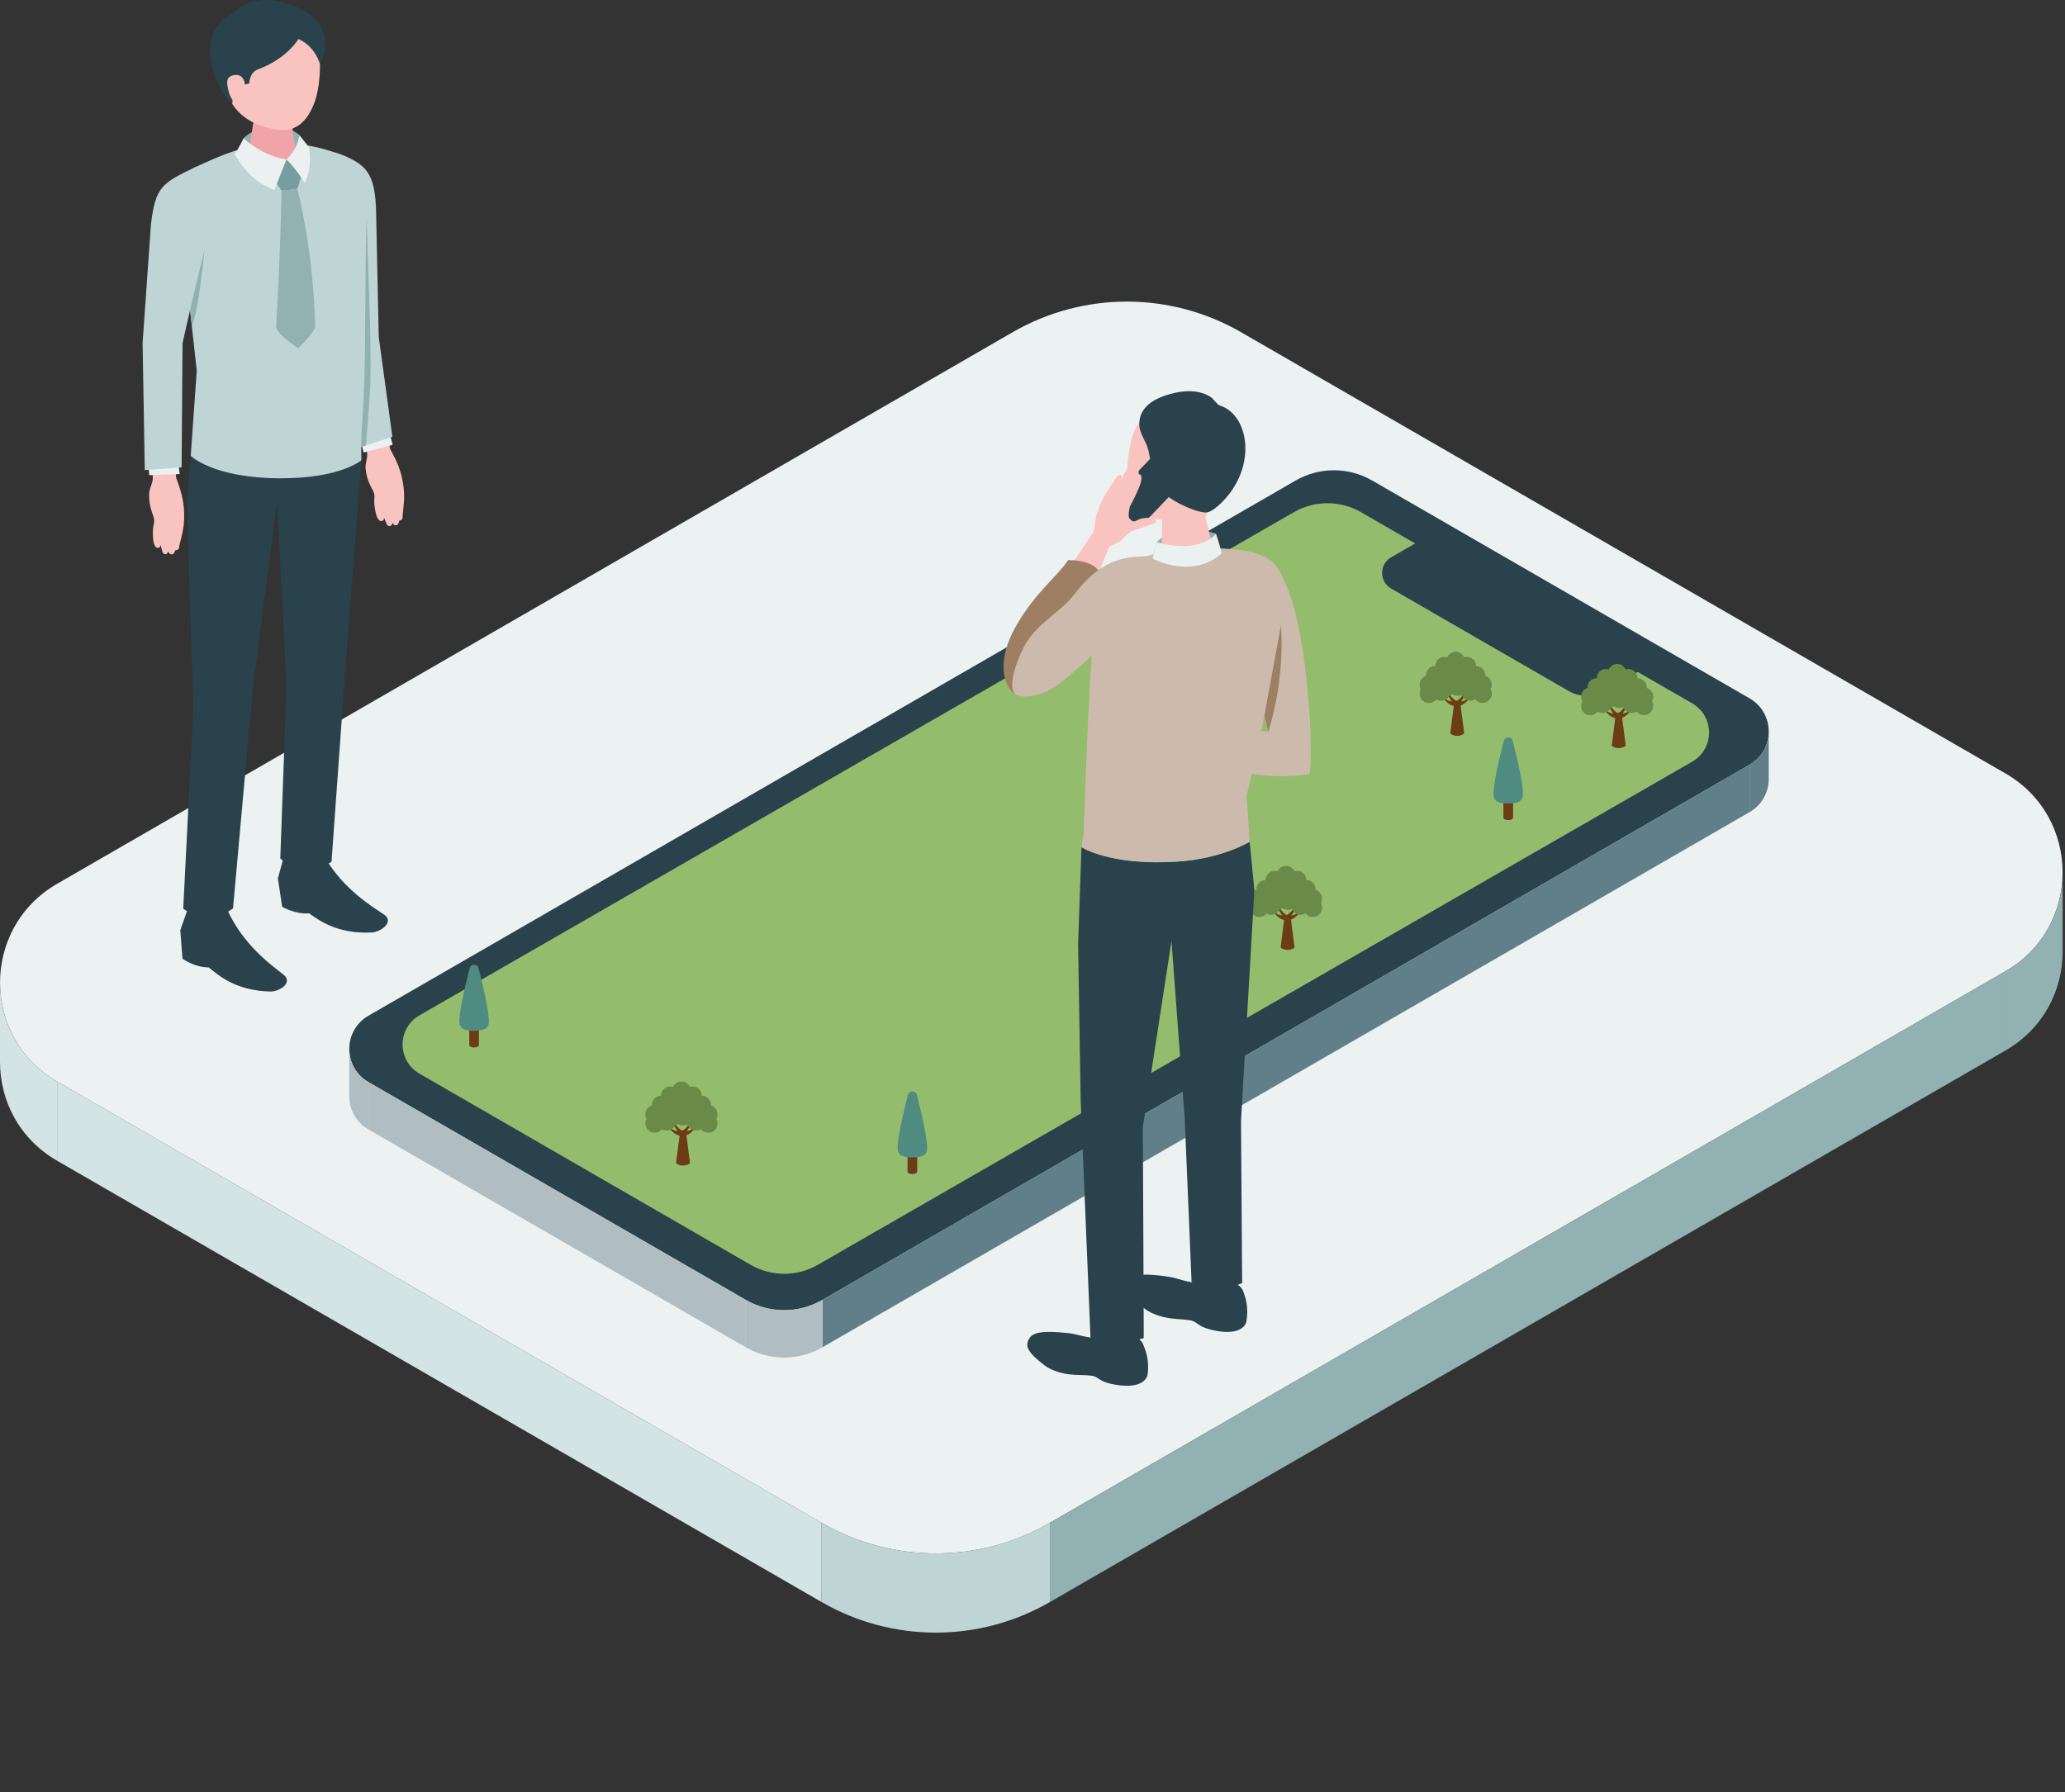 <svg width="364" height="316" viewBox="0 0 364 316" fill="none" xmlns="http://www.w3.org/2000/svg">
<rect x="0" y="0" width="364" height="316" fill="#333333" stroke="none"/>
<g clip-path="url(#clip0_25064_25777)">
<path d="M185.071 268.486L353.515 171.236C366.929 163.488 366.929 144.123 353.515 136.375L218.759 58.57C206.302 51.378 190.96 51.378 178.509 58.57L10.066 155.826C-3.349 163.575 -3.349 182.939 10.066 190.688L144.822 268.493C157.278 275.685 172.621 275.685 185.071 268.493V268.486Z" fill="#ECF2F2"/>
<path d="M144.822 268.487L10.065 190.682V204.652L144.822 282.457V268.487Z" fill="#D4E3E3"/>
<path d="M185.071 268.487L353.521 171.23V185.207L185.071 282.457V268.487Z" fill="#91B1B3"/>
<path d="M10.066 204.652C3.361 200.784 0 194.012 0 187.24V173.183C-0.025 179.986 3.331 186.795 10.066 190.681V204.652Z" fill="#D4E3E3"/>
<path d="M353.521 185.207C360.225 181.339 363.58 174.567 363.586 167.788V153.731C363.611 160.534 360.256 167.344 353.521 171.23V185.201V185.207Z" fill="#91B1B3"/>
<path d="M185.071 282.457V268.486C172.614 275.679 157.272 275.679 144.821 268.486V282.457C157.278 289.649 172.62 289.649 185.071 282.457Z" fill="#BFD4D5"/>
<path d="M34.076 125.018L32.964 88.779L33.619 80.363C33.619 80.363 37.537 83.941 49.252 84.324C58.885 84.645 63.698 81.129 63.698 81.129L60.924 117.289L58.44 151.934C58.44 151.934 57.056 153.027 54.183 152.959C50.932 152.885 49.406 151.371 49.406 151.371L50.506 120.835L48.832 88.309L44.525 121.83L41.077 160.145C41.077 160.145 39.421 161.61 36.733 161.616C34.015 161.622 32.297 160.207 32.297 160.207L34.076 125.018Z" fill="#2A424B"/>
<path d="M68.759 79.134C68.759 79.134 69.513 80.53 69.791 81.13C70.1 81.791 70.359 82.464 70.569 83.156C70.959 84.423 71.181 85.739 71.23 87.068C71.23 87.148 71.23 87.228 71.237 87.308C71.261 88.464 71.088 89.613 70.983 90.756C70.959 91.047 71.033 91.504 70.699 91.702C70.687 91.708 70.365 91.832 70.371 91.782C70.371 91.794 70.291 92.462 69.951 92.579C69.673 92.678 69.377 92.604 69.191 92.147C69.191 92.147 69.148 92.585 68.833 92.727C68.518 92.863 68.289 92.61 68.203 92.468C68.116 92.32 67.671 91.214 67.671 91.214C67.671 91.214 67.752 91.646 67.511 91.782C66.238 92.505 65.935 88.822 65.966 88.254C65.984 87.895 66.034 87.537 65.978 87.191C65.898 86.697 65.62 86.264 65.385 85.819C64.86 84.831 64.545 83.749 64.446 82.65C64.347 81.599 64.878 80.746 64.687 79.727L63.717 75.797L67.838 74.79L68.771 79.128L68.759 79.134Z" fill="#F9C3C0"/>
<path d="M68.302 74.889L69.216 78.435L64.106 79.782L63.111 76.106L68.302 74.889Z" fill="#EBF1F1"/>
<path d="M66.763 59.398C66.763 59.398 66.466 45.947 66.3 37.543C66.164 30.512 64.638 28.837 59.311 26.965C54.696 32.483 58.119 60.158 58.119 60.158L62.981 79.016L69.167 77.014L66.763 59.398Z" fill="#BFD4D5"/>
<path d="M63.785 58.811L62.981 79.016L64.489 78.528C64.489 78.528 65.249 69.544 65.299 67.122C65.484 58.681 64.73 45.848 64.637 37.444L63.779 58.811H63.785Z" fill="#91B1B3"/>
<path d="M33.62 80.363L34.682 65.379L31.414 35.714C30.987 33.156 32.007 30.555 34.8 29.294C41.213 26.39 48.721 22.788 60.831 27.54C62.493 28.189 63.111 30.19 63.686 31.877C64.372 33.892 64.706 36.067 64.631 38.205L64.496 41.881C64.434 48.894 64.378 55.901 64.316 62.914C64.279 67.357 64.057 71.744 63.742 76.174C63.606 78.12 63.705 81.136 63.705 81.136C63.705 81.136 60.059 84.386 49.258 84.33C37.494 84.268 33.626 80.369 33.626 80.369L33.62 80.363Z" fill="#BFD4D5"/>
<path d="M31.043 84.225C31.043 84.225 31.593 85.727 31.785 86.363C32.001 87.061 32.162 87.778 32.279 88.495C32.489 89.811 32.526 91.152 32.39 92.474C32.384 92.554 32.372 92.635 32.366 92.715C32.23 93.864 31.896 94.977 31.643 96.089C31.575 96.373 31.587 96.836 31.229 96.978C31.21 96.985 30.883 97.053 30.895 97.009C30.895 97.022 30.722 97.671 30.37 97.732C30.085 97.782 29.795 97.664 29.678 97.182C29.678 97.182 29.573 97.609 29.239 97.695C28.905 97.782 28.72 97.491 28.652 97.337C28.584 97.182 28.3 96.008 28.3 96.008C28.3 96.008 28.318 96.453 28.065 96.546C26.706 97.059 26.922 93.364 27.027 92.808C27.095 92.462 27.194 92.109 27.181 91.757C27.169 91.257 26.953 90.781 26.786 90.305C26.409 89.243 26.242 88.124 26.292 87.012C26.341 85.962 26.984 85.201 26.934 84.157L26.52 80.11L30.728 79.776L31.049 84.219L31.043 84.225Z" fill="#F9C3C0"/>
<path d="M31.172 80.048L31.679 83.57L26.303 83.78L26.044 80.388L31.172 80.048Z" fill="#EBF1F1"/>
<path d="M34.59 29.394C28.429 32.322 27.447 32.928 26.613 39.478L25.136 60.474L25.519 82.878L32.013 82.409L32.18 60.48L35.3 46.713C39.539 33.453 34.583 29.394 34.583 29.394H34.59Z" fill="#BFD4D5"/>
<path d="M33.107 160.25L31.778 163.994L32.168 169.036C32.168 169.036 34.33 170.587 36.802 170.569C38.34 171.811 41.411 174.684 47.664 174.82C49.011 174.851 51.341 173.572 50.334 172.194C49.716 171.341 43.197 167.628 39.941 160.12C36.437 159.774 33.101 160.25 33.101 160.25H33.107Z" fill="#2A424B"/>
<path d="M50.031 151.032L48.98 154.875L49.74 159.874C49.74 159.874 52.014 161.245 54.474 161.029C56.099 162.141 59.373 164.761 65.614 164.397C66.961 164.316 69.186 162.858 68.079 161.567C67.4 160.77 60.628 157.581 56.834 150.358C53.318 150.296 50.025 151.038 50.025 151.038L50.031 151.032Z" fill="#2A424B"/>
<path d="M33.502 54.659C33.502 54.659 34.46 50.432 36.035 44.148C35.084 53.182 34.701 54.609 33.829 57.649L33.502 54.659Z" fill="#91B1B3"/>
<path d="M52.787 23.826C51.322 22.257 45.625 21.54 42.944 24.382C42.752 25.773 42.468 26.675 42.468 26.675L47.386 28.442L52.663 27.694C52.663 27.694 52.922 24.907 52.787 23.832V23.826Z" fill="#91B1B3"/>
<path d="M47.949 19.062C45.83 19.062 44.705 20.255 44.705 21.287L43.63 28.201C43.729 29.4 45.762 30.37 48.178 30.37C50.593 30.37 52.466 29.4 52.367 28.201L51.323 20.972C51.236 19.921 50.062 19.062 47.943 19.062H47.949Z" fill="#F0A4A8"/>
<path d="M47.078 2.2C41.047 2.243 39.385 6.772 39.385 12.265C39.385 19.42 44.087 21.62 46.503 22.325C49.444 23.183 53.108 23.95 55.345 18.308C56.68 14.953 56.63 9.126 55.889 6.871C55.246 4.9 53.102 2.156 47.071 2.2H47.078Z" fill="#F9C3C0"/>
<path d="M53.293 30.61L50.507 28.096L48.356 31.741L49.636 33.626L52.404 33.286L53.293 30.61Z" fill="#769EA0"/>
<path d="M50.507 28.095C50.507 28.095 49.358 30.919 48.356 33.514C45.564 32.371 43.66 30.913 41.35 27.267C42.017 26.211 42.944 24.382 42.944 24.382C42.944 24.382 46.194 27.533 50.507 28.102V28.095Z" fill="#EBF1F1"/>
<path d="M50.507 28.096C50.507 28.096 52.373 26.539 52.787 23.826C52.787 23.826 53.856 25.229 54.461 25.958C54.919 29.097 54.412 30.642 53.745 32.322C52.255 29.826 50.507 28.096 50.507 28.096Z" fill="#EBF1F1"/>
<path d="M52.404 33.286L49.636 33.626C49.636 33.626 49.413 45.403 48.672 57.65C48.604 58.768 52.558 61.406 52.558 61.406C52.558 61.406 55.58 58.533 55.555 57.433C55.184 43.512 52.41 33.286 52.41 33.286H52.404Z" fill="#91B1B3"/>
<path d="M52.596 6.89C52.596 6.89 50.612 10.35 45.403 12.259C43.951 12.815 43.939 14.731 43.939 14.731C43.939 14.731 41.14 14.959 40.936 18.302C38.261 16.189 33.682 6.006 40.88 2.515C40.88 2.515 44.563 -2.583 53.294 1.712C56.173 3.127 58.818 6.667 56.402 11.32C56.402 11.32 55.623 8.193 52.596 6.883V6.89Z" fill="#2A424B"/>
<path d="M43.197 15.002C43.197 15.002 43.092 12.963 41.337 13.229C39.842 13.458 39.873 14.428 40.305 16.133C40.738 17.838 41.782 18.642 42.833 18.598C43.883 18.549 43.191 15.008 43.191 15.008L43.197 15.002Z" fill="#F9C3C0"/>
<path d="M144.97 229.183L308.396 134.831C312.901 132.23 312.901 125.729 308.396 123.128L241.886 84.726C237.709 82.31 232.556 82.31 228.379 84.726L64.947 179.084C60.442 181.686 60.442 188.186 64.947 190.787L131.457 229.189C135.634 231.605 140.787 231.605 144.964 229.189L144.97 229.183Z" fill="#2A424B"/>
<path d="M131.462 229.183L64.946 190.787V199.141L131.462 237.543V229.183Z" fill="#B0BEC3"/>
<path d="M144.97 229.182L308.396 134.83V143.19L144.97 237.542V229.182Z" fill="#617F88"/>
<path d="M64.946 199.14C62.697 197.843 61.573 195.569 61.566 193.295V184.91C61.56 187.19 62.685 189.476 64.946 190.786V199.14Z" fill="#B0BEC3"/>
<path d="M308.396 143.191C310.646 141.893 311.77 139.62 311.776 137.346V128.961C311.783 131.241 310.658 133.527 308.396 134.837V143.191Z" fill="#617F88"/>
<path d="M144.97 237.542V229.188C140.793 231.604 135.64 231.604 131.463 229.188V237.542C135.64 239.958 140.793 239.958 144.97 237.542Z" fill="#B0BEC3"/>
<path d="M144.167 222.997L298.294 134.287C302.248 132.007 302.248 126.297 298.294 124.017L239.915 90.311C236.245 88.192 231.728 88.192 228.058 90.311L73.931 179.022C69.976 181.302 69.976 187.011 73.931 189.291L132.309 222.997C135.979 225.117 140.496 225.117 144.167 222.997Z" fill="#94BC6D"/>
<path d="M282.871 121.836L289.6 117.95C291.719 116.726 291.719 113.668 289.6 112.444L258.303 94.377C256.339 93.24 253.916 93.24 251.945 94.377L245.216 98.264C243.097 99.487 243.097 102.546 245.216 103.769L276.513 121.836C278.478 122.973 280.9 122.973 282.871 121.836Z" fill="#2A424B"/>
<path d="M266.713 141.021C266.713 141.25 266.33 141.435 265.86 141.435C265.391 141.435 265.008 141.25 265.008 141.021C265.008 140.793 265.391 140.607 265.86 140.607C266.33 140.607 266.713 140.793 266.713 141.021Z" fill="#9E7F64"/>
<path d="M265.008 144.186V141.028C265.008 141.257 265.391 141.442 265.86 141.442C266.33 141.442 266.713 141.257 266.713 141.028V144.186C266.713 144.414 266.33 144.6 265.86 144.6C265.391 144.6 265.008 144.414 265.008 144.186Z" fill="#6C3C14"/>
<path d="M263.284 139.366C263.512 136.542 265.113 130.493 265.113 130.493C265.341 129.85 266.379 129.85 266.608 130.493C266.608 130.493 268.208 136.536 268.437 139.366C268.542 140.632 268.492 141.664 265.86 141.664C263.228 141.664 263.179 140.632 263.284 139.366Z" fill="#508B82"/>
<path d="M160.825 203.843C161.296 203.843 161.678 203.657 161.678 203.429C161.678 203.2 161.296 203.015 160.825 203.015C160.354 203.015 159.973 203.2 159.973 203.429C159.973 203.657 160.354 203.843 160.825 203.843Z" fill="#9E7F64"/>
<path d="M159.973 206.586V203.429C159.973 203.657 160.356 203.843 160.825 203.843C161.295 203.843 161.678 203.657 161.678 203.429V206.586C161.678 206.815 161.295 207 160.825 207C160.356 207 159.973 206.815 159.973 206.586Z" fill="#6C3C14"/>
<path d="M158.248 201.773C158.477 198.949 160.077 192.9 160.077 192.9C160.306 192.264 161.344 192.264 161.579 192.9C161.579 192.9 163.179 198.943 163.407 201.773C163.513 203.04 163.463 204.072 160.831 204.072C158.199 204.072 158.149 203.04 158.254 201.773H158.248Z" fill="#508B82"/>
<path d="M84.429 181.11C84.429 181.339 84.046 181.524 83.576 181.524C83.107 181.524 82.724 181.339 82.724 181.11C82.724 180.882 83.107 180.696 83.576 180.696C84.046 180.696 84.429 180.882 84.429 181.11Z" fill="#9E7F64"/>
<path d="M82.718 184.268V181.11C82.718 181.339 83.101 181.524 83.57 181.524C84.04 181.524 84.423 181.339 84.423 181.11V184.268C84.423 184.496 84.04 184.682 83.57 184.682C83.101 184.682 82.718 184.496 82.718 184.268Z" fill="#6C3C14"/>
<path d="M80.993 179.448C81.222 176.624 82.823 170.575 82.823 170.575C83.051 169.939 84.089 169.939 84.318 170.575C84.318 170.575 85.918 176.618 86.147 179.448C86.252 180.715 86.202 181.746 83.57 181.746C80.938 181.746 80.888 180.715 80.993 179.448Z" fill="#508B82"/>
<path d="M256.864 123.795C256.555 123.795 256.308 123.937 256.308 124.104L255.646 129.245C255.646 129.418 256.196 129.745 256.87 129.745C257.543 129.745 258.093 129.418 258.093 129.245L257.432 124.104C257.432 123.931 257.179 123.795 256.876 123.795H256.864Z" fill="#6C3C14"/>
<path d="M256.605 123.529C256.105 123.239 255.623 122.627 255.239 122.04C255.165 121.929 254.992 122.022 255.048 122.145C255.437 123.004 255.987 123.98 256.599 124.332C257.377 124.783 258.286 123.986 258.817 123.393C258.897 123.307 258.786 123.177 258.687 123.239C258.137 123.572 257.291 123.925 256.605 123.529Z" fill="#6C3C14"/>
<path d="M256.858 123.529C257.358 123.239 257.84 122.627 258.223 122.04C258.297 121.929 258.47 122.022 258.415 122.145C258.026 123.004 257.476 123.98 256.864 124.332C256.085 124.783 255.177 123.986 254.646 123.393C254.565 123.307 254.677 123.177 254.775 123.239C255.325 123.572 256.172 123.925 256.858 123.529Z" fill="#6C3C14"/>
<path d="M262.951 120.693C262.951 119.97 262.475 119.352 261.82 119.142C261.82 119.118 261.82 119.087 261.82 119.062C261.82 118.16 261.091 117.431 260.189 117.431C260.189 116.529 259.46 115.8 258.557 115.8C258.391 115.8 258.224 115.824 258.075 115.874C257.822 115.311 257.254 114.916 256.592 114.916C255.931 114.916 255.363 115.311 255.11 115.874C254.955 115.824 254.794 115.8 254.628 115.8C253.725 115.8 252.996 116.529 252.996 117.431C252.094 117.431 251.365 118.16 251.365 119.062C251.365 119.093 251.365 119.118 251.365 119.142C250.71 119.352 250.234 119.97 250.234 120.693C250.234 120.99 250.315 121.268 250.451 121.509C250.315 121.75 250.234 122.028 250.234 122.325C250.234 123.227 250.963 123.956 251.866 123.956C252.391 123.956 252.86 123.709 253.157 123.319C253.404 123.474 253.701 123.56 254.016 123.56C254.64 123.56 255.184 123.208 255.456 122.689C255.659 122.627 255.845 122.522 255.999 122.393C256.265 122.578 256.586 122.683 256.932 122.683C257.124 122.683 257.315 122.646 257.488 122.584C257.569 122.621 257.649 122.658 257.736 122.683C258.007 123.202 258.551 123.554 259.175 123.554C259.49 123.554 259.781 123.468 260.034 123.313C260.331 123.702 260.8 123.95 261.326 123.95C262.228 123.95 262.957 123.22 262.957 122.318C262.957 122.022 262.876 121.744 262.741 121.503C262.876 121.262 262.957 120.984 262.957 120.687L262.951 120.693Z" fill="#6A8B48"/>
<path d="M226.958 161.529C226.65 161.529 226.402 161.671 226.402 161.838L225.741 166.979C225.741 167.152 226.291 167.48 226.965 167.48C227.638 167.48 228.188 167.152 228.188 166.979L227.527 161.838C227.527 161.665 227.274 161.529 226.971 161.529H226.958Z" fill="#6C3C14"/>
<path d="M226.699 161.264C226.198 160.973 225.716 160.361 225.333 159.774C225.259 159.663 225.086 159.756 225.142 159.879C225.531 160.738 226.081 161.715 226.693 162.067C227.471 162.518 228.379 161.721 228.911 161.128C228.991 161.041 228.88 160.911 228.781 160.973C228.231 161.307 227.385 161.659 226.699 161.264Z" fill="#6C3C14"/>
<path d="M226.952 161.264C227.452 160.973 227.934 160.361 228.317 159.774C228.391 159.663 228.564 159.756 228.509 159.879C228.119 160.738 227.569 161.715 226.958 162.067C226.179 162.518 225.271 161.721 224.739 161.128C224.659 161.041 224.77 160.911 224.869 160.973C225.419 161.307 226.266 161.659 226.952 161.264Z" fill="#6C3C14"/>
<path d="M233.038 158.428C233.038 157.705 232.563 157.087 231.908 156.877C231.908 156.852 231.908 156.821 231.908 156.796C231.908 155.894 231.179 155.165 230.276 155.165C230.276 154.263 229.547 153.534 228.645 153.534C228.478 153.534 228.312 153.559 228.163 153.608C227.91 153.046 227.342 152.65 226.68 152.65C226.019 152.65 225.451 153.046 225.197 153.608C225.043 153.559 224.882 153.534 224.715 153.534C223.813 153.534 223.084 154.263 223.084 155.165C222.182 155.165 221.453 155.894 221.453 156.796C221.453 156.827 221.453 156.852 221.453 156.877C220.798 157.087 220.322 157.705 220.322 158.428C220.322 158.724 220.403 159.002 220.539 159.243C220.403 159.484 220.322 159.762 220.322 160.059C220.322 160.961 221.051 161.69 221.953 161.69C222.479 161.69 222.948 161.443 223.245 161.054C223.492 161.208 223.789 161.295 224.104 161.295C224.728 161.295 225.272 160.943 225.543 160.423C225.747 160.362 225.933 160.257 226.087 160.127C226.353 160.312 226.674 160.417 227.02 160.417C227.212 160.417 227.403 160.38 227.576 160.318C227.657 160.355 227.737 160.393 227.823 160.417C228.095 160.936 228.639 161.289 229.263 161.289C229.578 161.289 229.869 161.202 230.122 161.048C230.419 161.437 230.888 161.684 231.413 161.684C232.316 161.684 233.045 160.955 233.045 160.053C233.045 159.756 232.964 159.478 232.828 159.237C232.964 158.996 233.045 158.718 233.045 158.422L233.038 158.428Z" fill="#6A8B48"/>
<path d="M285.331 125.945C285.022 125.945 284.774 126.087 284.774 126.254L284.113 131.395C284.113 131.568 284.663 131.896 285.337 131.896C286.01 131.896 286.56 131.568 286.56 131.395L285.899 126.254C285.899 126.081 285.646 125.945 285.343 125.945H285.331Z" fill="#6C3C14"/>
<path d="M285.065 125.674C284.565 125.383 284.083 124.772 283.699 124.185C283.625 124.073 283.452 124.166 283.508 124.29C283.897 125.148 284.447 126.125 285.059 126.477C285.837 126.928 286.746 126.131 287.277 125.538C287.357 125.451 287.246 125.322 287.147 125.383C286.597 125.717 285.751 126.069 285.065 125.674Z" fill="#6C3C14"/>
<path d="M285.325 125.674C285.825 125.383 286.307 124.772 286.69 124.185C286.764 124.073 286.937 124.166 286.882 124.29C286.492 125.148 285.942 126.125 285.331 126.477C284.552 126.928 283.644 126.131 283.113 125.538C283.032 125.451 283.143 125.322 283.242 125.383C283.792 125.717 284.639 126.069 285.325 125.674Z" fill="#6C3C14"/>
<path d="M291.411 122.837C291.411 122.114 290.935 121.496 290.28 121.286C290.28 121.261 290.28 121.23 290.28 121.206C290.28 120.304 289.551 119.574 288.649 119.574C288.649 118.672 287.919 117.943 287.017 117.943C286.851 117.943 286.684 117.968 286.535 118.017C286.282 117.455 285.714 117.06 285.052 117.06C284.391 117.06 283.823 117.455 283.569 118.017C283.415 117.968 283.254 117.943 283.088 117.943C282.185 117.943 281.456 118.672 281.456 119.574C280.554 119.574 279.825 120.304 279.825 121.206C279.825 121.237 279.825 121.261 279.825 121.286C279.17 121.496 278.694 122.114 278.694 122.837C278.694 123.133 278.775 123.411 278.911 123.652C278.775 123.893 278.694 124.172 278.694 124.468C278.694 125.37 279.423 126.099 280.326 126.099C280.851 126.099 281.32 125.852 281.617 125.463C281.864 125.617 282.161 125.704 282.476 125.704C283.1 125.704 283.644 125.352 283.916 124.833C284.119 124.771 284.305 124.666 284.459 124.536C284.725 124.721 285.046 124.826 285.392 124.826C285.584 124.826 285.775 124.789 285.948 124.728C286.029 124.765 286.109 124.802 286.196 124.826C286.467 125.346 287.011 125.698 287.635 125.698C287.95 125.698 288.241 125.611 288.494 125.457C288.791 125.846 289.26 126.093 289.785 126.093C290.688 126.093 291.417 125.364 291.417 124.462C291.417 124.165 291.336 123.887 291.2 123.646C291.336 123.405 291.417 123.127 291.417 122.831L291.411 122.837Z" fill="#6A8B48"/>
<path d="M120.39 199.555C120.081 199.555 119.834 199.697 119.834 199.864L119.173 205.004C119.173 205.178 119.723 205.505 120.396 205.505C121.07 205.505 121.62 205.178 121.62 205.004L120.959 199.864C120.959 199.691 120.705 199.555 120.402 199.555H120.39Z" fill="#6C3C14"/>
<path d="M120.125 199.289C119.624 198.999 119.142 198.387 118.759 197.8C118.685 197.689 118.512 197.781 118.567 197.905C118.957 198.764 119.507 199.74 120.118 200.092C120.897 200.543 121.805 199.746 122.337 199.153C122.417 199.066 122.306 198.937 122.207 198.999C121.657 199.332 120.81 199.684 120.125 199.289Z" fill="#6C3C14"/>
<path d="M120.384 199.289C120.885 198.999 121.367 198.387 121.75 197.8C121.824 197.689 121.997 197.781 121.941 197.905C121.552 198.764 121.002 199.74 120.39 200.092C119.612 200.543 118.703 199.746 118.172 199.153C118.092 199.066 118.203 198.937 118.302 198.999C118.852 199.332 119.698 199.684 120.384 199.289Z" fill="#6C3C14"/>
<path d="M126.47 196.453C126.47 195.73 125.994 195.112 125.339 194.902C125.339 194.877 125.339 194.847 125.339 194.822C125.339 193.92 124.61 193.191 123.708 193.191C123.708 192.288 122.979 191.559 122.077 191.559C121.91 191.559 121.743 191.584 121.595 191.634C121.342 191.071 120.773 190.676 120.112 190.676C119.451 190.676 118.882 191.071 118.629 191.634C118.475 191.584 118.314 191.559 118.147 191.559C117.245 191.559 116.516 192.288 116.516 193.191C115.614 193.191 114.885 193.92 114.885 194.822C114.885 194.853 114.885 194.877 114.885 194.902C114.23 195.112 113.754 195.73 113.754 196.453C113.754 196.75 113.834 197.028 113.97 197.269C113.834 197.51 113.754 197.788 113.754 198.084C113.754 198.986 114.483 199.716 115.385 199.716C115.91 199.716 116.38 199.468 116.677 199.079C116.924 199.234 117.22 199.32 117.535 199.32C118.159 199.32 118.703 198.968 118.975 198.449C119.179 198.387 119.364 198.282 119.519 198.152C119.785 198.338 120.106 198.443 120.452 198.443C120.643 198.443 120.835 198.406 121.008 198.344C121.088 198.381 121.169 198.418 121.255 198.443C121.527 198.962 122.071 199.314 122.695 199.314C123.01 199.314 123.3 199.227 123.554 199.073C123.85 199.462 124.32 199.709 124.845 199.709C125.747 199.709 126.476 198.98 126.476 198.078C126.476 197.782 126.396 197.503 126.26 197.263C126.396 197.022 126.476 196.743 126.476 196.447L126.47 196.453Z" fill="#6A8B48"/>
<path d="M214.335 94.112C214.335 94.112 207.989 91.702 203.862 95.57C203.571 96.793 203.176 98.468 203.176 98.468C203.176 98.468 209.219 102.089 215.49 98.134C215.225 97.059 214.329 94.118 214.329 94.118L214.335 94.112Z" fill="#91B1B3"/>
<path d="M199.987 75.908C200.797 74.011 203.213 71.459 209.435 71.966C215.657 72.472 216.973 77.069 216.645 82.501C216.46 85.59 215.187 88.185 213.204 89.817C212.648 90.274 212.431 91.021 212.598 91.72C213.068 93.629 213.896 97.046 213.896 97.046C213.884 98.164 211.826 99.233 209.305 99.431C206.784 99.629 204.751 98.887 204.763 97.763L204.85 91.621C201.464 91.429 199.956 90.323 199.073 86.727C198.22 83.242 199.06 78.089 199.987 75.914V75.908Z" fill="#F9C3C0"/>
<path d="M203.175 83.063C202.94 81.895 202.699 80.721 202.464 79.553C202.112 77.817 200.79 76.483 200.821 74.672C200.876 71.305 204.287 69.89 207.092 69.266C208.495 68.957 209.99 68.839 211.399 69.167C212.116 69.334 212.814 69.605 213.432 70.007C213.877 70.297 214.569 71.36 214.983 71.49C219.957 72.991 221.582 81.574 216.064 87.839C214.822 89.23 213.494 90.261 212.777 90.342C212.128 90.416 211.257 90.194 210.231 89.817C206.716 88.538 205.177 86.95 205.177 86.95C205.177 86.95 206.042 86.159 206.264 85.046C206.567 83.545 206.462 81.846 205.214 81.314C204.022 80.808 203.496 82.037 203.169 83.069L203.175 83.063Z" fill="#2A424B"/>
<path d="M209.175 83.237L205.192 79.428C204.889 79.138 204.407 79.148 204.117 79.452L196.243 87.686C195.952 87.99 195.963 88.471 196.267 88.761L200.25 92.57C200.553 92.86 201.034 92.85 201.325 92.546L209.199 84.311C209.489 84.008 209.479 83.527 209.175 83.237Z" fill="#2A424B"/>
<path d="M189.137 99.178L192.788 93.753L193.252 90.836C193.623 89.594 194.383 87.827 195.093 86.74C195.866 85.559 196.428 84.676 196.626 84.391C196.922 83.971 197.336 83.557 197.633 83.786C197.855 83.959 197.657 84.564 197.657 84.564C197.657 84.564 198.424 83.014 198.56 82.803C198.696 82.593 199.004 82.235 199.307 82.408C199.61 82.581 199.542 83.187 199.542 83.187C199.857 82.55 200.203 82.433 200.475 82.55C200.815 82.698 200.716 83.625 200.716 83.625C200.716 83.625 201.402 83.44 201.155 84.812C200.932 86.047 199.147 89.359 199.147 89.359C199.004 90.113 198.844 90.836 199.048 91.38C199.171 91.713 199.554 91.942 199.913 91.924C200.129 91.911 200.827 91.534 201.037 91.472C201.606 91.318 203.608 91.022 203.719 91.979C203.719 92.029 203.719 92.09 203.694 92.134C203.663 92.183 203.608 92.214 203.552 92.245C203.194 92.418 202.792 92.535 202.415 92.653C201.618 92.9 200.827 93.19 200.036 93.45C200.018 93.456 199.999 93.462 199.975 93.468C199.338 93.66 198.794 94.055 198.374 94.568C197.355 95.798 195.569 96.317 195.569 96.317L193.45 101.402L189.137 99.171V99.178Z" fill="#F9C3C0"/>
<path d="M179.158 122.498C176.698 121.089 175.666 116.424 179.046 110.455C182.42 104.492 186.362 101.675 188.271 98.752C190.298 98.752 193.449 99.203 194.123 101.563C193.221 103.812 183.884 125.198 179.158 122.498Z" fill="#9E7F64"/>
<path d="M206.469 128.009L223.572 128.991L217.424 103.231C216.664 100.723 218.357 99.017 220.934 98.696C222.979 98.436 224.295 98.906 224.845 99.691C228.83 105.394 230.023 116.269 230.709 124.196C231.03 127.922 231.209 133.718 230.851 136.455C220.198 138.408 207.068 132.674 207.068 132.674L206.469 128.009Z" fill="#CCBBAD"/>
<path d="M219.13 227.699C220.316 230.387 219.686 233.056 219.686 233.056C219.686 233.056 219.29 235.454 214.644 234.688C213.637 234.508 212.574 234.28 211.678 233.779C210.961 233.384 210.621 232.914 209.75 232.778C208.477 232.581 207.18 232.593 205.913 232.383C204.727 232.185 203.54 231.808 202.49 231.209C202.181 231.036 201.884 230.838 201.612 230.61C198.677 228.163 198.239 227.038 199.159 225.71C199.746 224.863 201.093 224.319 206.24 225.147C207.526 225.351 209.2 226.099 211.159 226.204C211.814 226.235 212.487 226.142 213.087 225.864C213.822 225.531 214.891 225.425 216.028 225.648C217.616 225.957 218.839 226.803 219.13 227.693V227.699Z" fill="#2A424B"/>
<path d="M219.172 228.312C219.382 227.23 217.98 226.038 216.027 225.655C214.075 225.272 212.326 225.84 212.11 226.921C211.9 228.003 213.302 229.195 215.255 229.578C217.207 229.961 218.956 229.393 219.172 228.312Z" fill="#2A424B"/>
<path d="M201.495 237.072C202.798 239.704 202.279 242.398 202.279 242.398C202.279 242.398 201.989 244.808 197.311 244.246C196.298 244.11 195.229 243.931 194.308 243.467C193.579 243.103 193.215 242.645 192.344 242.546C191.064 242.398 189.767 242.472 188.494 242.318C187.302 242.176 186.097 241.842 185.028 241.292C184.713 241.132 184.404 240.946 184.126 240.73C181.086 238.407 180.604 237.307 181.462 235.941C182.012 235.07 183.335 234.471 188.513 235.07C189.81 235.218 191.509 235.898 193.474 235.91C194.135 235.91 194.797 235.787 195.384 235.49C196.106 235.119 197.169 234.977 198.312 235.15C199.913 235.391 201.173 236.182 201.501 237.06L201.495 237.072Z" fill="#2A424B"/>
<path d="M201.569 237.685C201.736 236.591 200.278 235.467 198.313 235.164C196.348 234.868 194.618 235.51 194.457 236.604C194.291 237.697 195.749 238.822 197.714 239.125C199.679 239.428 201.409 238.779 201.575 237.685H201.569Z" fill="#2A424B"/>
<path d="M190.632 149.364L190.039 166.442L190.49 193.957L192.22 235.788C192.22 235.788 195.038 238.179 201.612 235.912C201.612 231.778 201.445 198.746 201.445 198.746L206.5 165.898L208.829 197.207L210.04 226.026C210.04 226.026 213.939 228.201 218.956 226.248C218.956 224.932 218.753 197.658 218.753 197.658L221.113 156.908L220.279 148.412C220.279 148.412 215.441 151.384 207.637 151.909C195.724 152.713 190.626 149.37 190.626 149.37L190.632 149.364Z" fill="#2A424B"/>
<path d="M220.284 148.406C220.284 148.406 215.446 151.378 207.642 151.903C195.729 152.706 190.632 149.363 190.632 149.363L191.027 146.781C191.027 146.781 191.54 131.679 191.874 125.451C192.127 120.681 192.603 107.1 194.728 103.083C197.911 97.078 210.614 95.903 218.907 97.016C228.2 98.258 226.599 105.512 226.025 108.935C222.466 130.11 219.735 140.28 219.735 140.28L220.284 148.412V148.406Z" fill="#CCBBAD"/>
<path d="M214.335 94.111C214.335 94.111 211.653 97.806 203.862 95.57L203.176 98.468C203.176 98.468 210.09 102.274 215.342 97.559C215.07 96.243 214.335 94.111 214.335 94.111Z" fill="#EBF1F1"/>
<path d="M179.158 122.497C180.073 123.072 183.601 123.041 186.956 120.341C194.482 114.279 197.596 110.449 197.596 110.449C197.596 110.449 201.211 107.39 201.897 103.281C202.41 100.222 204.158 98.017 202.224 98.085C198.962 98.196 194.55 98.122 189.718 104.375C186.728 108.243 183.44 109.355 180.882 113.359C179.962 114.799 177.076 121.206 179.152 122.51L179.158 122.497Z" fill="#CCBBAD"/>
<path d="M222.88 126.124L225.79 110.294C225.79 110.294 226.686 119.148 223.566 128.998C223.331 128.003 222.88 126.124 222.88 126.124Z" fill="#9E7F64"/>
</g>
<defs>
<clipPath id="clip0_25064_25777">
<rect width="363.58" height="315.409" fill="white"/>
</clipPath>
</defs>
</svg>
